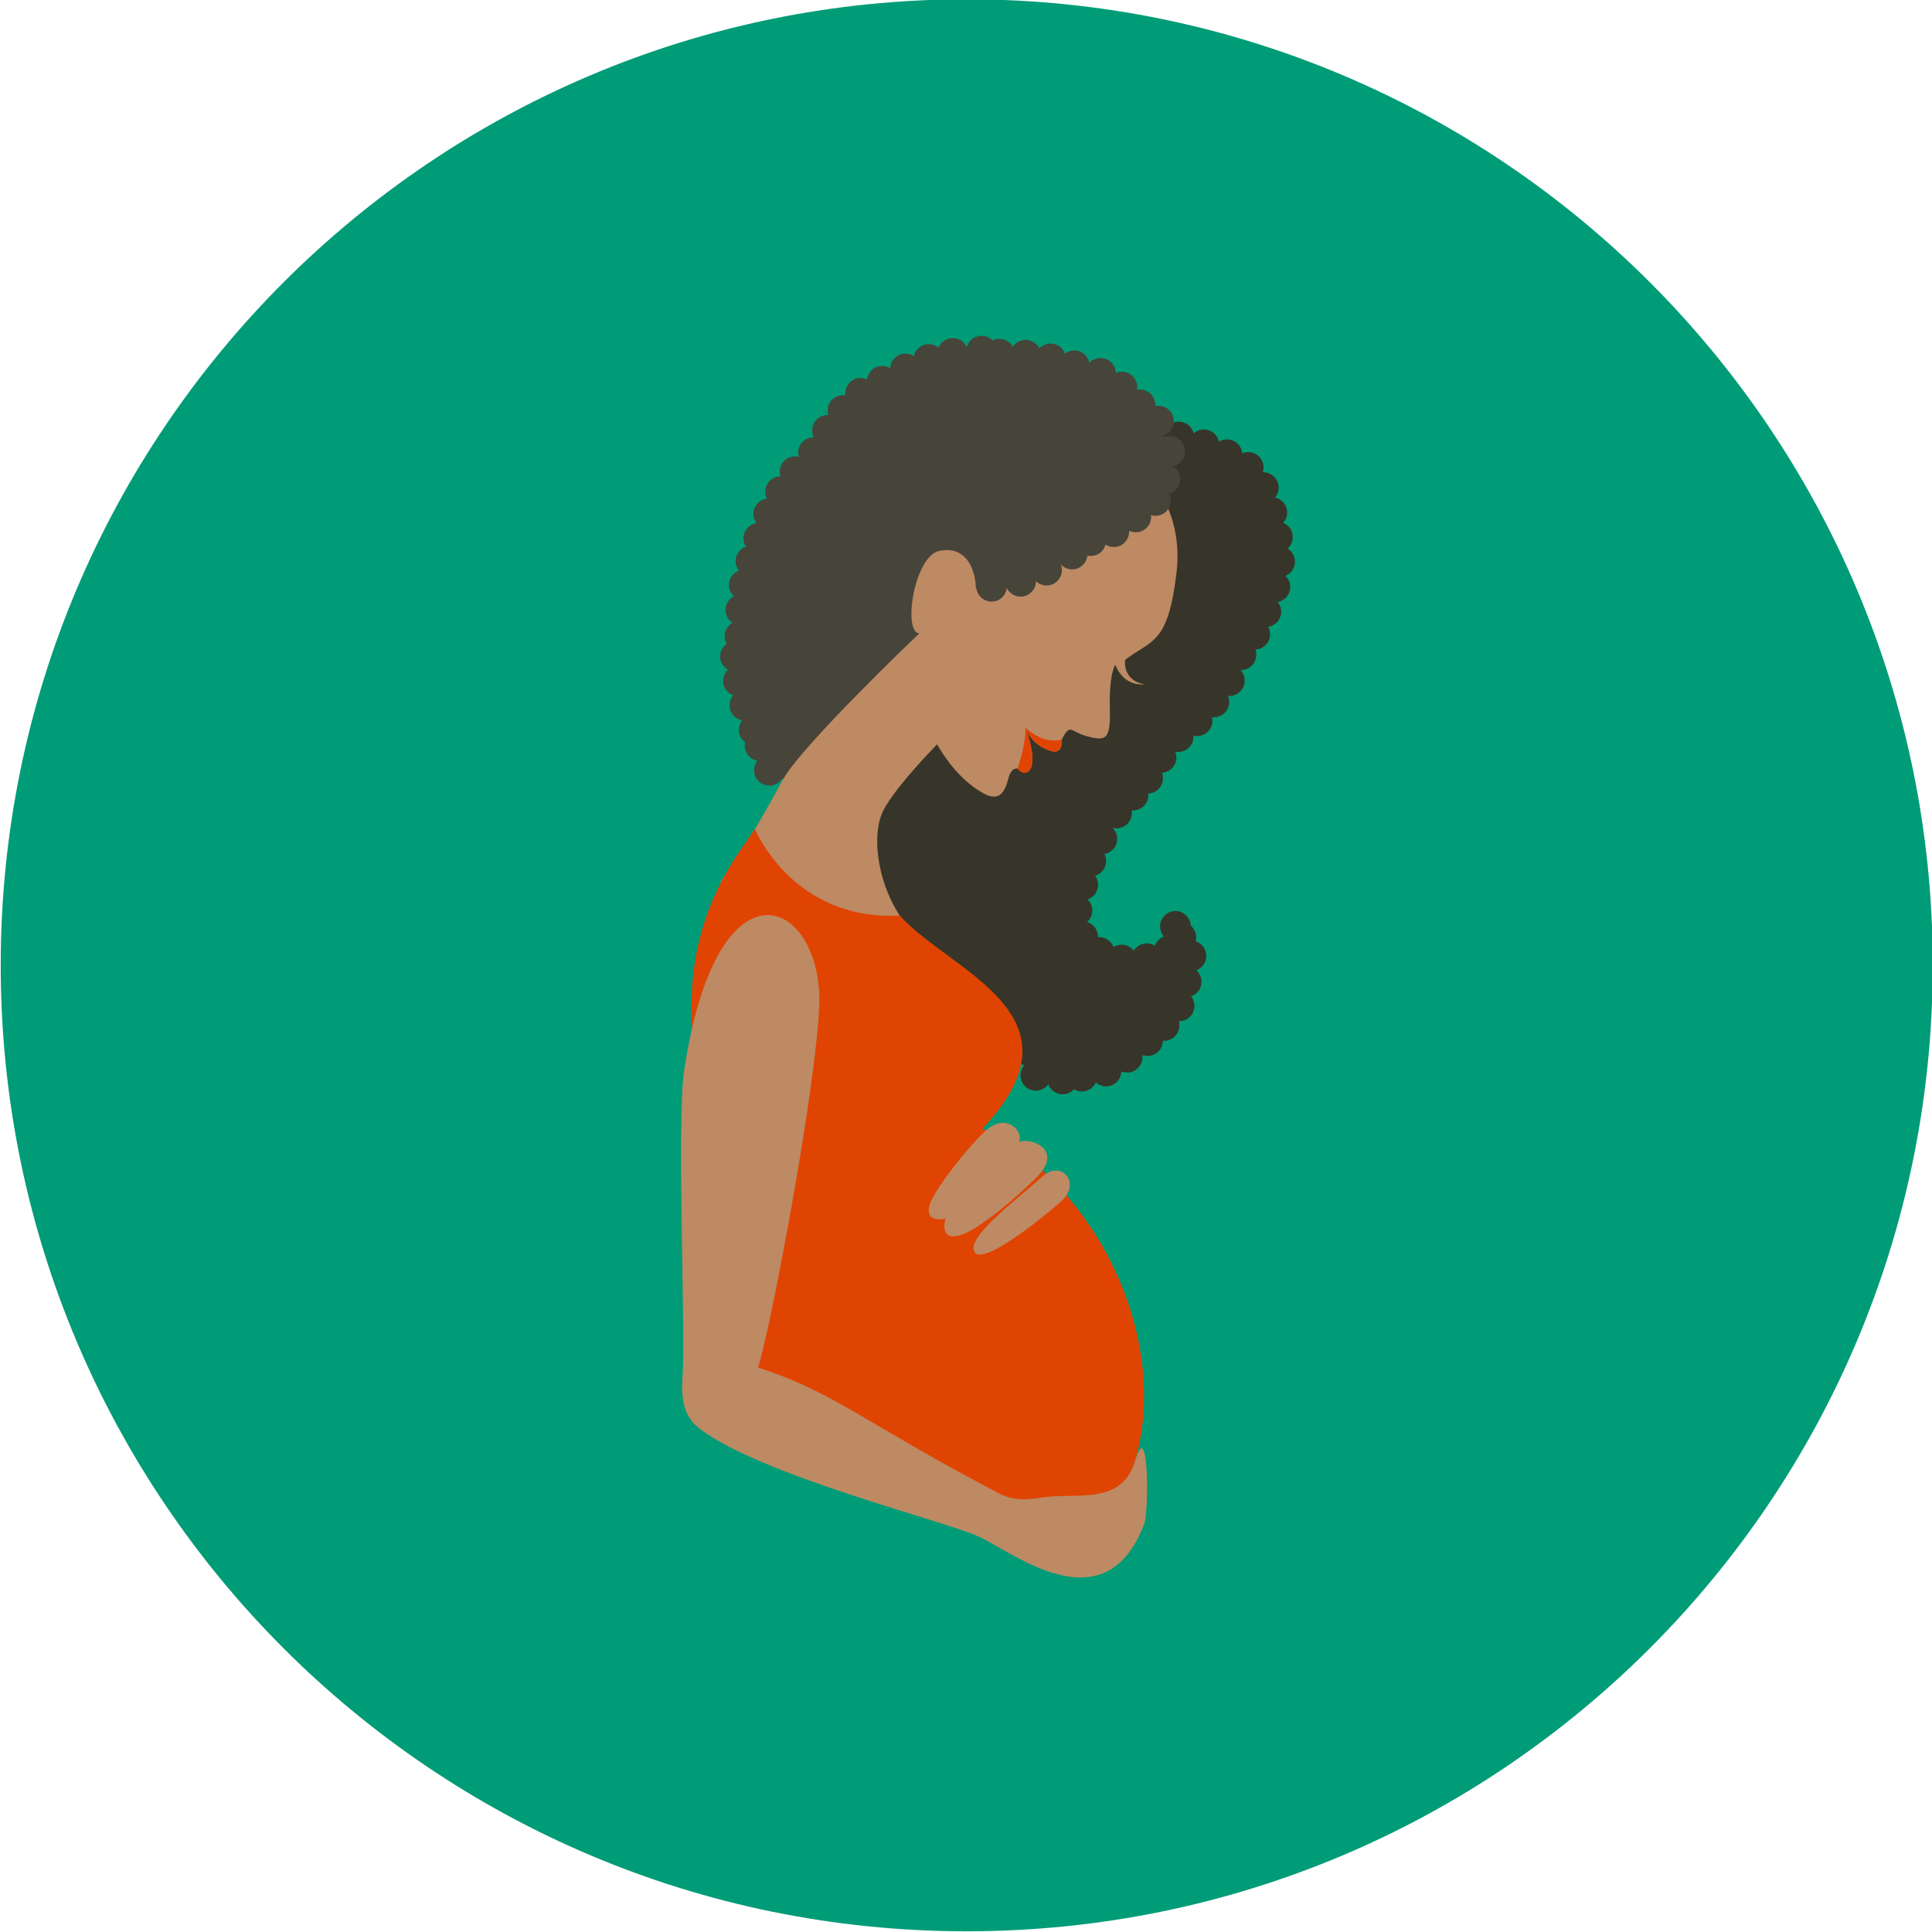<?xml version="1.0" encoding="UTF-8"?>
<svg preserveAspectRatio="xMidYMid slice" width="200px" height="200px" xmlns="http://www.w3.org/2000/svg" id="Layer_2" data-name="Layer 2" viewBox="0 0 300 300">
  <defs>
    <style>
      .cls-1 {
        fill: #bd8a63;
      }

      .cls-1, .cls-2, .cls-3, .cls-4, .cls-5, .cls-6 {
        stroke-width: 0px;
      }

      .cls-2 {
        fill: #47443a;
      }

      .cls-3 {
        fill: #009c77;
      }

      .cls-4 {
        fill: #373529;
      }

      .cls-5 {
        fill: #e04403;
      }

      .cls-6 {
        fill: #ed4923;
      }
    </style>
  </defs>
  <path class="cls-4" d="M182.23,142.17c3.3,14.86-38.88,11.15,2.29-29.6,25.06-23.53,13.14-49.66-7.55-45.03-11.12,2.49-20.06,8.88-26.86,17.14v76.49c20.3,13.93,40.47-4.2,32.12-19Z"></path>
  <path class="cls-3" d="M300.11,149.89c0,82.84-67.16,150-150.01,150S.11,232.73.11,149.89,67.26-.11,150.11-.11s150.01,67.16,150.01,150Z"></path>
  <path class="cls-4" d="M176.97,67.55c20.69-4.63,32.61,21.5,7.55,45.03-41.17,40.74,1.01,44.45-2.29,29.6,9.88,17.5-20.14,39.67-43.06,7.96-13.4-18.54-.74-73.96,37.8-82.59Z"></path>
  <path class="cls-1" d="M111.88,136.92c7.17-10.08,11.34-19.2,17.52-30.91,6.62-12.54,8.06-38.63,29.72-38.46,20.62.16,24.62,12.66,23.57,21.37-1.34,11.22-3.78,10.33-7.98,13.54-.24,2.07,1.11,3.56,3.05,3.78,0,0-3.1.61-4.58-3.01-.64,1.04-.91,3.88-.85,6.1.14,5.33-.28,5.93-3.7,4.95-2.55-.73-2.39-2.03-3.78.57,0,0,.32,2.44-1.79,1.71-2.12-.74-3.17-1.95-3.83-3.58,2.53,6.99,0,7.89-1.22,6.36,0,0-.97-.26-1.42,1.51-.5,1.91-1.28,3.79-3.89,2.33-2.88-1.59-5.27-4.28-7.19-7.6,0,0-6.31,6.41-8.3,10.17-2.55,4.87-.12,15.85,6.22,20.36-3.29,1.22-27.27,3.59-31.54-9.19Z"></path>
  <path class="cls-2" d="M176.89,79.82c-7,4.22-25.19,14.63-25.37,11.22-.16-3.11-1.78-6.31-5.67-5.5-3.91.82-5.71,12.65-3.1,12.81,0,0-18.18,17.3-21.16,22.68,0,0-16.59-24.09,4.58-50.97,26.51-33.65,71.57-2.85,50.73,9.76Z"></path>
  <path class="cls-5" d="M117.23,128.71s5.75,14.28,22.49,13.46c7.77,8.71,29.64,15.33,12.85,33.08,22.28,11.4,33.07,43.75,18.28,61.95l-57.8-18.05s-4.26-46.77-5.37-56.81c-2.2-19.93,7.42-30.08,9.54-33.64Z"></path>
  <path class="cls-1" d="M127.2,156.24c-.49,12.92-7.8,51.45-9.51,56.09,12.04,3.94,16.38,8.51,37.32,19.51,2.55,1.34,4.71,1,7.08.66,5.12-.74,12.11,1.3,14.18-5.7,2.11-7.12,2.16,7.85,1.4,9.84-6.22,16.34-20.94,3.9-26.07,1.79-6.27-2.59-31.73-8.99-41.95-15.86-2.28-1.52-4.14-3.17-3.66-9.02.49-5.85-.93-39.63.25-47.37,5.21-34.4,21.6-26.5,20.97-9.93Z"></path>
  <path class="cls-1" d="M153.79,175.01c2.61-1.79,5.08.47,4.47,2.28,1.96-.66,6.58,1.2,3.09,5.12-1.3,1.47-8.9,8.48-12.35,9.43-2.93.81-2.35-1.95-2.2-2.6,0,0-3.34.81-2.43-2.2.87-2.73,7.31-10.65,9.42-12.04Z"></path>
  <path class="cls-1" d="M162.01,182.58c2.72-2.43,5.95,1.02,2.84,3.9-1.13,1.06-11.73,10.02-13.42,8.05-1.79-2.11,6.02-7.89,10.57-11.95Z"></path>
  <path class="cls-6" d="M163.06,116.56c2.1.73,1.79-1.71,1.79-1.71-2.96.86-5.62-1.87-5.62-1.87.66,1.62,1.71,2.84,3.83,3.58Z"></path>
  <path class="cls-6" d="M159.23,112.99c.09,2.81-1.22,6.36-1.22,6.36,1.22,1.53,3.75.63,1.22-6.36Z"></path>
  <path class="cls-5" d="M159.23,112.99c.66,1.62,1.71,2.84,3.83,3.58,2.1.73,1.79-1.71,1.79-1.71-2.96.86-5.62-1.87-5.62-1.87Z"></path>
  <path class="cls-5" d="M158.01,119.35c1.22,1.53,3.75.63,1.22-6.36.09,2.81-1.22,6.36-1.22,6.36Z"></path>
  <circle class="cls-4" cx="183.04" cy="67.86" r="2.38"></circle>
  <circle class="cls-4" cx="186.94" cy="69.07" r="2.38"></circle>
  <circle class="cls-4" cx="190.53" cy="70.61" r="2.38"></circle>
  <circle class="cls-4" cx="193.83" cy="72.58" r="2.38"></circle>
  <circle class="cls-4" cx="196.17" cy="75.72" r="2.38"></circle>
  <circle class="cls-4" cx="197.49" cy="79.59" r="2.38"></circle>
  <circle class="cls-4" cx="198.36" cy="83.4" r="2.38"></circle>
  <circle class="cls-4" cx="198.7" cy="87.22" r="2.38"></circle>
  <circle class="cls-4" cx="197.97" cy="91.14" r="2.38"></circle>
  <circle class="cls-4" cx="196.56" cy="94.98" r="2.38"></circle>
  <circle class="cls-4" cx="194.84" cy="98.48" r="2.38"></circle>
  <circle class="cls-4" cx="192.7" cy="101.67" r="2.38"></circle>
  <circle class="cls-4" cx="190.9" cy="105.69" r="2.38"></circle>
  <circle class="cls-4" cx="188.49" cy="109" r="2.38"></circle>
  <circle class="cls-4" cx="185.88" cy="111.91" r="2.38"></circle>
  <circle class="cls-4" cx="182.95" cy="114.39" r="2.38"></circle>
  <circle class="cls-4" cx="173.38" cy="126.25" r="2.38"></circle>
  <circle class="cls-4" cx="175.94" cy="123.46" r="2.38"></circle>
  <circle class="cls-4" cx="178.21" cy="120.84" r="2.38"></circle>
  <circle class="cls-4" cx="180.29" cy="117.62" r="2.38"></circle>
  <circle class="cls-4" cx="167.23" cy="141.39" r="2.38"></circle>
  <circle class="cls-4" cx="168.13" cy="137.4" r="2.38"></circle>
  <circle class="cls-4" cx="169.38" cy="133.7" r="2.38"></circle>
  <circle class="cls-4" cx="171.1" cy="130.26" r="2.38"></circle>
  <circle class="cls-4" cx="178.08" cy="148.87" r="2.38"></circle>
  <circle class="cls-4" cx="174.17" cy="149.07" r="2.38"></circle>
  <circle class="cls-4" cx="170.68" cy="147.9" r="2.38"></circle>
  <circle class="cls-4" cx="168.11" cy="145.45" r="2.38"></circle>
  <circle class="cls-4" cx="184.93" cy="148.43" r="2.38"></circle>
  <circle class="cls-4" cx="184.19" cy="152.45" r="2.38"></circle>
  <circle class="cls-4" cx="183.09" cy="156.2" r="2.38"></circle>
  <circle class="cls-4" cx="180.75" cy="159.24" r="2.38"></circle>
  <circle class="cls-4" cx="183.37" cy="145.55" r="2.38"></circle>
  <circle class="cls-4" cx="181.6" cy="147.62" r="2.38"></circle>
  <circle class="cls-4" cx="178.19" cy="161.59" r="2.38"></circle>
  <circle class="cls-4" cx="175.02" cy="164.17" r="2.38"></circle>
  <circle class="cls-4" cx="171.74" cy="166.31" r="2.38"></circle>
  <circle class="cls-4" cx="167.99" cy="167.1" r="2.38"></circle>
  <circle class="cls-4" cx="165.01" cy="167.54" r="2.38"></circle>
  <circle class="cls-4" cx="160.84" cy="166.98" r="2.38"></circle>
  <circle class="cls-4" cx="182.52" cy="143.84" r="2.38"></circle>
  <circle class="cls-2" cx="170.89" cy="57.97" r="2.38"></circle>
  <circle class="cls-2" cx="174.21" cy="60.1" r="2.38"></circle>
  <circle class="cls-2" cx="177.01" cy="62.86" r="2.38"></circle>
  <circle class="cls-2" cx="179.89" cy="65.39" r="2.38"></circle>
  <circle class="cls-2" cx="155.17" cy="54.99" r="2.38"></circle>
  <circle class="cls-2" cx="159.26" cy="55.16" r="2.38"></circle>
  <circle class="cls-2" cx="163.12" cy="55.73" r="2.38"></circle>
  <circle class="cls-2" cx="166.81" cy="56.8" r="2.38"></circle>
  <circle class="cls-2" cx="152.42" cy="54.52" r="2.38"></circle>
  <circle class="cls-2" cx="136.99" cy="59.21" r="2.38"></circle>
  <circle class="cls-2" cx="140.6" cy="57.29" r="2.38"></circle>
  <circle class="cls-2" cx="144.22" cy="55.82" r="2.38"></circle>
  <circle class="cls-2" cx="147.94" cy="54.88" r="2.38"></circle>
  <circle class="cls-2" cx="126.32" cy="70.3" r="2.38"></circle>
  <circle class="cls-2" cx="128.49" cy="66.83" r="2.38"></circle>
  <circle class="cls-2" cx="130.89" cy="63.75" r="2.38"></circle>
  <circle class="cls-2" cx="133.64" cy="61.07" r="2.38"></circle>
  <circle class="cls-2" cx="117.83" cy="83.59" r="2.38"></circle>
  <circle class="cls-2" cx="119.37" cy="79.8" r="2.38"></circle>
  <circle class="cls-2" cx="121.21" cy="76.35" r="2.38"></circle>
  <circle class="cls-2" cx="123.46" cy="73.24" r="2.38"></circle>
  <circle class="cls-2" cx="114.91" cy="98.79" r="2.38"></circle>
  <circle class="cls-2" cx="115.04" cy="94.7" r="2.38"></circle>
  <circle class="cls-2" cx="115.57" cy="90.83" r="2.38"></circle>
  <circle class="cls-2" cx="116.61" cy="87.13" r="2.38"></circle>
  <circle class="cls-2" cx="117.11" cy="113.34" r="2.38"></circle>
  <circle class="cls-2" cx="115.67" cy="109.51" r="2.38"></circle>
  <circle class="cls-2" cx="114.67" cy="105.73" r="2.38"></circle>
  <circle class="cls-2" cx="114.21" cy="101.92" r="2.38"></circle>
  <circle class="cls-2" cx="119.47" cy="119.6" r="2.38"></circle>
  <circle class="cls-2" cx="118.02" cy="115.78" r="2.38"></circle>
  <circle class="cls-2" cx="179.42" cy="77.72" r="2.38"></circle>
  <circle class="cls-2" cx="176.37" cy="80.27" r="2.38"></circle>
  <circle class="cls-2" cx="172.95" cy="82.56" r="2.38"></circle>
  <circle class="cls-2" cx="169.37" cy="83.95" r="2.38"></circle>
  <circle class="cls-2" cx="166.48" cy="86.03" r="2.38"></circle>
  <circle class="cls-2" cx="162.51" cy="88.53" r="2.38"></circle>
  <circle class="cls-2" cx="158.48" cy="90.26" r="2.38"></circle>
  <circle class="cls-2" cx="153.97" cy="91.04" r="2.38"></circle>
  <circle class="cls-2" cx="180.87" cy="74.4" r="2.38"></circle>
  <circle class="cls-2" cx="181.63" cy="70.09" r="2.38"></circle>
</svg>

